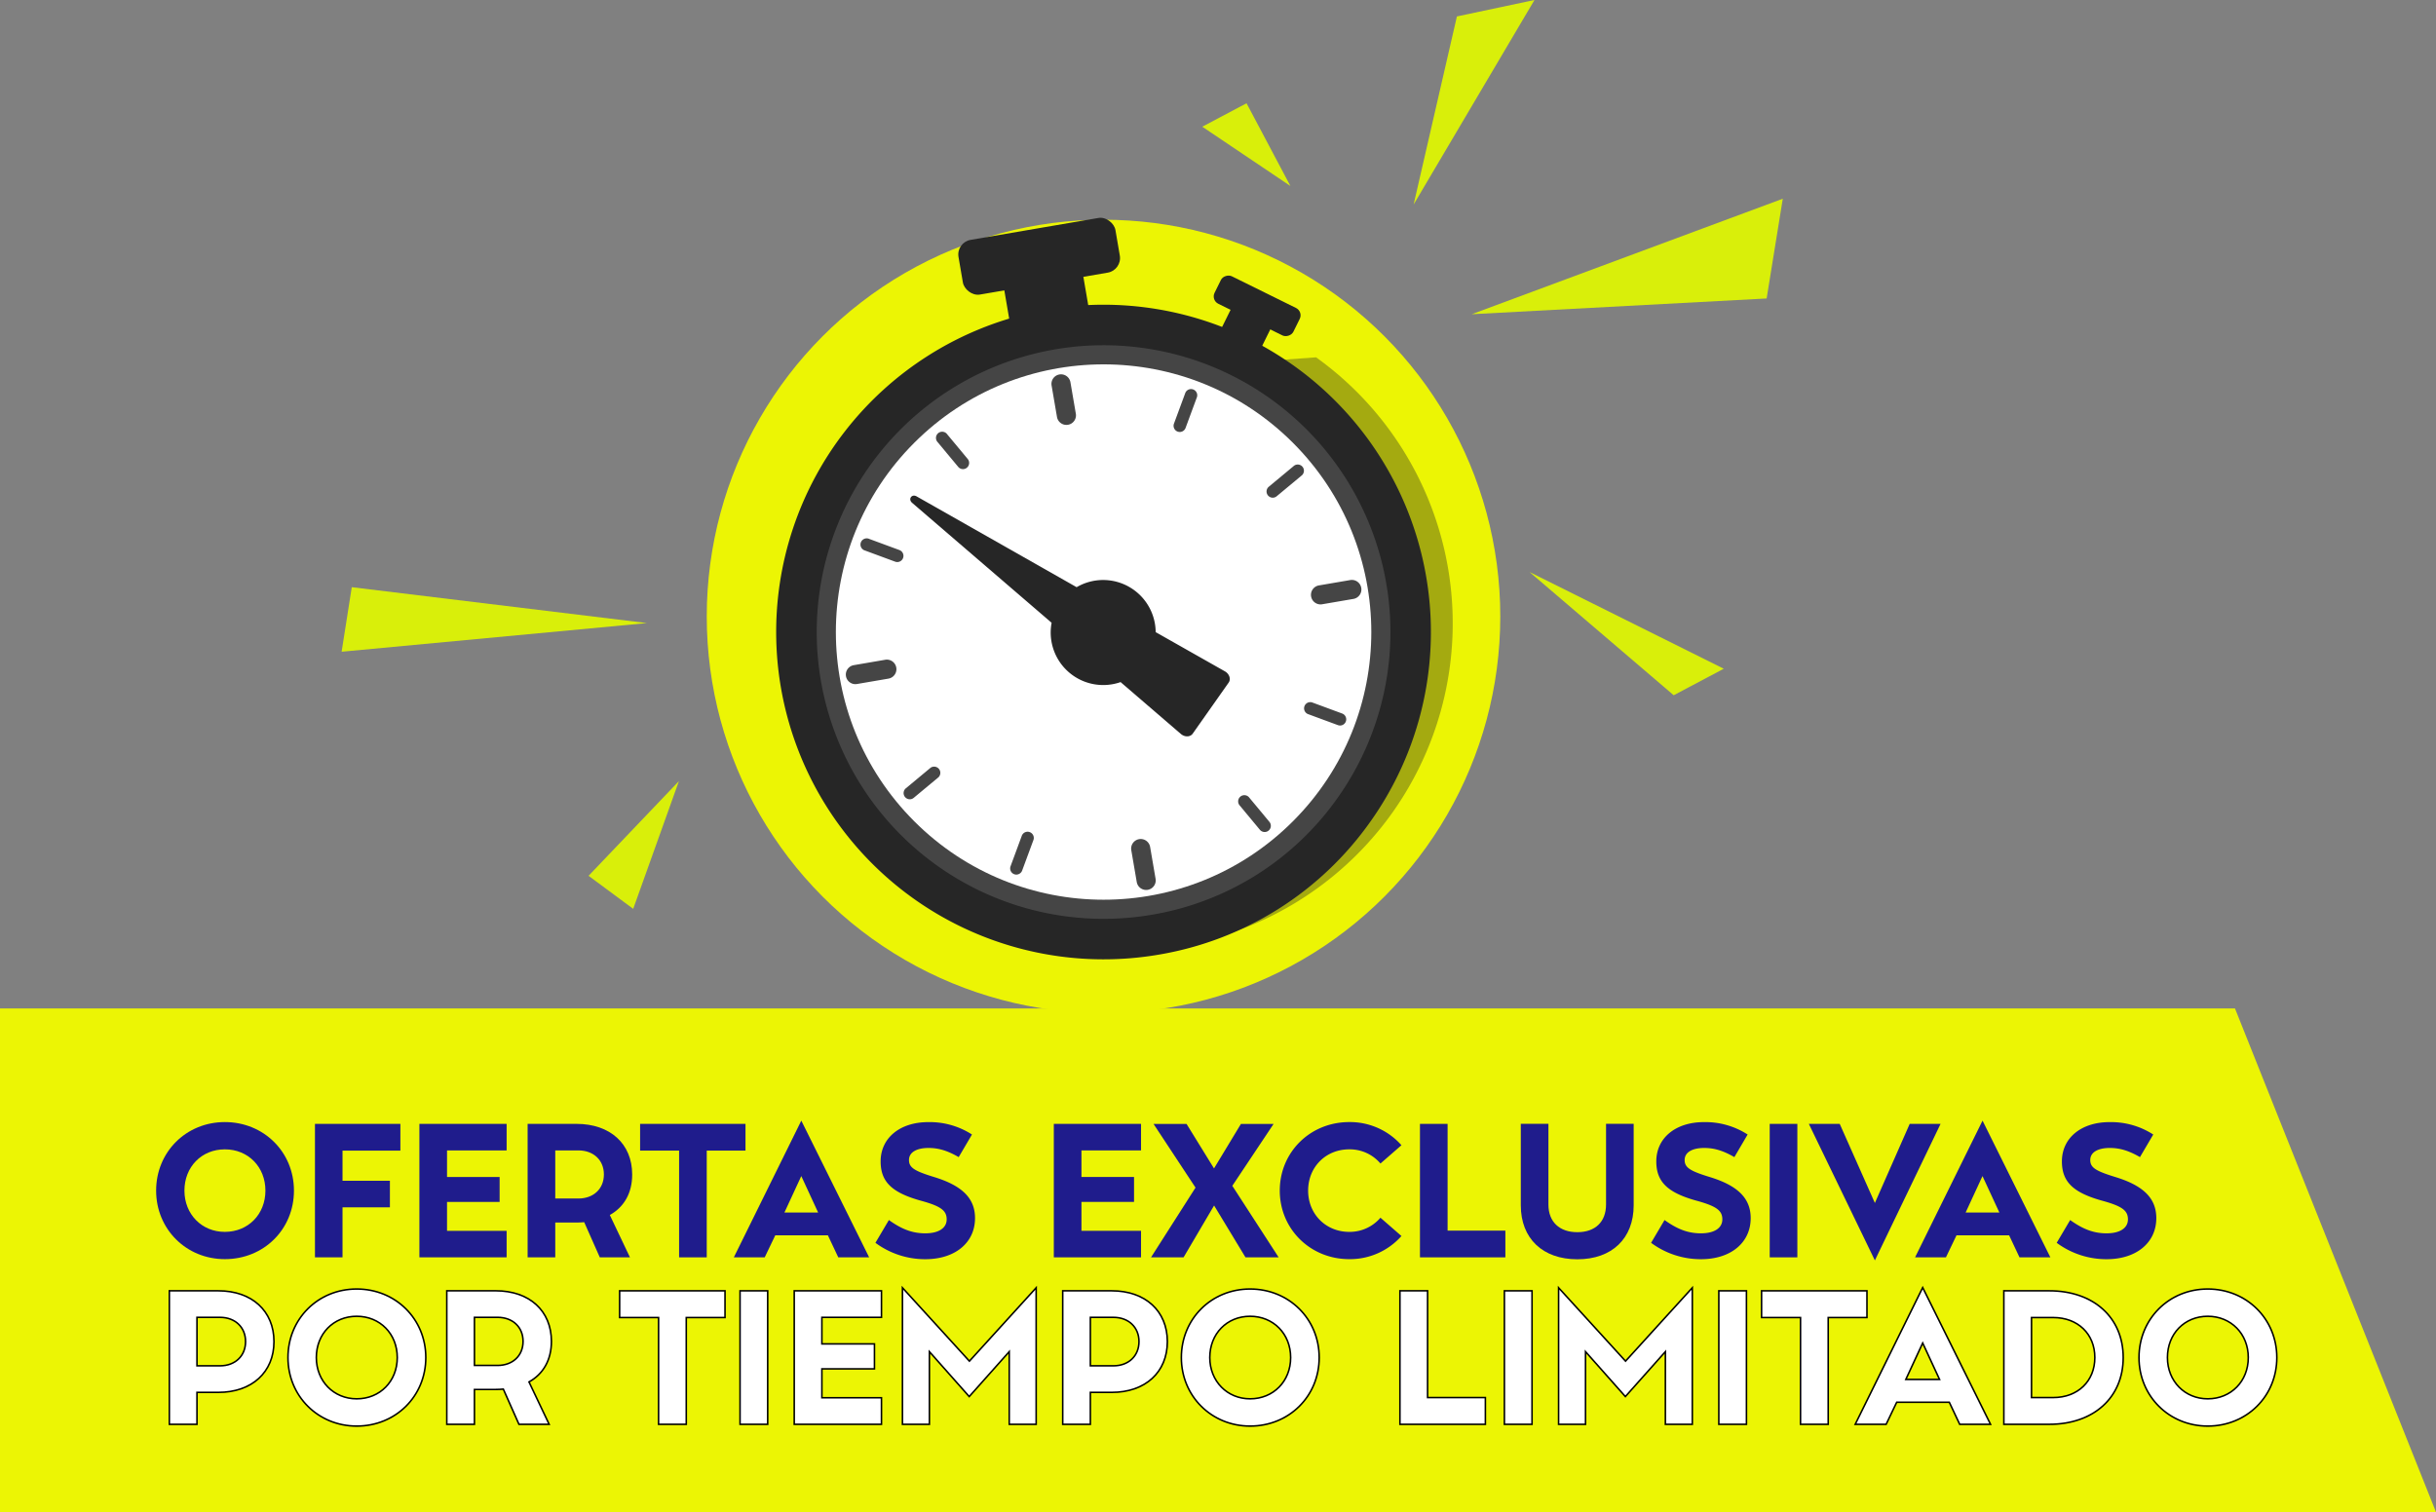 <svg xmlns="http://www.w3.org/2000/svg" viewBox="0 0 1571.73 975.8"><rect x="0" y="0" width="1571.73" height="975.8" fill="#808080" stroke="none"/><defs><style>.cls-1{isolation:isolate;}.cls-2{fill:#ecf504;}.cls-3,.cls-4{fill:#262626;}.cls-3{opacity:0.36;mix-blend-mode:multiply;}.cls-5{fill:#454545;}.cls-6,.cls-9{fill:#fff;}.cls-7{fill:#d9ef0a;}.cls-8{fill:#1f1c8c;}.cls-9{stroke:#000;stroke-miterlimit:10;}</style></defs><g class="cls-1"><g id="oferta_exclusiva" data-name="oferta exclusiva"><polygon class="cls-2" points="1571.73 975.8 0 975.8 0 650.8 1442.04 650.8 1571.73 975.8"/><circle class="cls-2" cx="712" cy="397.8" r="256"/><path class="cls-3" d="M1470.53,1131.41a211.21,211.21,0,1,1-319.2-273.92l269.81-19.7a211.18,211.18,0,0,1,49.39,293.62Z" transform="translate(-572 -607.2)"/><path class="cls-4" d="M1319.73,1223.24A211.22,211.22,0,1,1,1456.48,1137,209.78,209.78,0,0,1,1319.73,1223.24Z" transform="translate(-572 -607.2)"/><path class="cls-5" d="M1315.32,1197.49a185.08,185.08,0,1,1,119.83-75.55A183.91,183.91,0,0,1,1315.32,1197.49Z" transform="translate(-572 -607.2)"/><circle class="cls-6" cx="1284.04" cy="1015.07" r="172.74" transform="translate(-913.67 598.06) rotate(-45)"/><path class="cls-4" d="M1317.65,1015.13a33.89,33.89,0,0,0-51-29l-103.22-58.59c-3.18-1.8-5.69,1.77-2.92,4.15l90,77.4a33.89,33.89,0,0,0,44.5,38.28l38.89,33.46c2.49,2.14,6.05,2.06,7.62-.16l23.24-33c1.56-2.23.43-5.61-2.42-7.23Z" transform="translate(-572 -607.2)"/><path class="cls-5" d="M1261.11,881.31a6.18,6.18,0,0,1-7.13-5l-3.5-20.43a6.17,6.17,0,0,1,12.16-2.09l3.51,20.43A6.18,6.18,0,0,1,1261.11,881.31Z" transform="translate(-572 -607.2)"/><path class="cls-5" d="M1145.24,1045.13l-20.43,3.5a6.17,6.17,0,0,1-2.08-12.16l20.43-3.51a6.17,6.17,0,0,1,2.08,12.17Z" transform="translate(-572 -607.2)"/><path class="cls-5" d="M1312.56,1181.42a6.16,6.16,0,0,1-7.12-5l-3.5-20.43a6.17,6.17,0,1,1,12.16-2.08l3.5,20.43A6.16,6.16,0,0,1,1312.56,1181.42Z" transform="translate(-572 -607.2)"/><path class="cls-5" d="M1445.36,993.67l-20.44,3.5a6.17,6.17,0,0,1-2.08-12.16l20.43-3.5a6.17,6.17,0,0,1,2.09,12.16Z" transform="translate(-572 -607.2)"/><path class="cls-5" d="M1194,909.88a4,4,0,0,1-3.74-1.38L1177,892.56a4,4,0,1,1,6.14-5.1l13.25,15.94a4,4,0,0,1-2.4,6.48Z" transform="translate(-572 -607.2)"/><path class="cls-5" d="M1151.62,969.85a4.06,4.06,0,0,1-2.06-.19l-19.44-7.19a4,4,0,1,1,2.76-7.48l19.45,7.18a4,4,0,0,1-.71,7.68Z" transform="translate(-572 -607.2)"/><path class="cls-5" d="M1159.66,1122.94a4,4,0,0,1-3.23-7l15.94-13.25a4,4,0,0,1,5.1,6.14l-15.94,13.25A4,4,0,0,1,1159.66,1122.94Z" transform="translate(-572 -607.2)"/><path class="cls-5" d="M1228.37,1171.54a3.82,3.82,0,0,1-2-.19,4,4,0,0,1-2.36-5.12l7.18-19.45a4,4,0,1,1,7.49,2.77l-7.18,19.44A4,4,0,0,1,1228.37,1171.54Z" transform="translate(-572 -607.2)"/><path class="cls-5" d="M1388.65,1144.06a4,4,0,0,1-3.75-1.38l-13.24-15.94a4,4,0,0,1,6.14-5.11l13.25,15.95a4,4,0,0,1-2.4,6.48Z" transform="translate(-572 -607.2)"/><path class="cls-5" d="M1437.25,1075.34a3.91,3.91,0,0,1-2-.19l-19.45-7.18a4,4,0,0,1,2.77-7.49l19.44,7.18a4,4,0,0,1-.71,7.68Z" transform="translate(-572 -607.2)"/><path class="cls-5" d="M1393.84,928.32a4,4,0,0,1-3.23-7l15.94-13.25a4,4,0,1,1,5.1,6.14l-15.94,13.25A4,4,0,0,1,1393.84,928.32Z" transform="translate(-572 -607.2)"/><path class="cls-5" d="M1333.87,885.91a4.07,4.07,0,0,1-2.06-.19,4,4,0,0,1-2.36-5.13l7.18-19.44a4,4,0,1,1,7.49,2.76l-7.18,19.45A4,4,0,0,1,1333.87,885.91Z" transform="translate(-572 -607.2)"/><rect class="cls-4" x="1221.28" y="784.61" width="51.74" height="30.57" transform="translate(-689.24 -384.95) rotate(-9.73)"/><rect class="cls-4" x="1191.1" y="754.7" width="102.73" height="35.8" rx="9.54" transform="translate(-684.69 -386.13) rotate(-9.73)"/><rect class="cls-4" x="1362.09" y="809.88" width="28.57" height="16.88" transform="translate(-67.63 -1131.89) rotate(26.27)"/><rect class="cls-4" x="1373.26" y="776.24" width="19.77" height="56.72" rx="5.27" transform="translate(-522.56 1081.55) rotate(-63.73)"/><polygon class="cls-7" points="1150.27 128.24 1139.85 192.61 949.59 202.77 1150.27 128.24"/><polygon class="cls-7" points="990.06 0 940.01 10.61 912.08 131.99 990.06 0"/><polygon class="cls-7" points="804.28 66.64 775.72 81.77 832.58 120.03 804.28 66.64"/><polygon class="cls-7" points="417.39 402.08 226.97 378.93 220.42 420.58 417.39 402.08"/><polygon class="cls-7" points="438.04 504.07 379.75 565.18 408.55 586.5 438.04 504.07"/><polygon class="cls-7" points="1079.89 448.66 986.85 369.13 1112.18 431.55 1079.89 448.66"/><path class="cls-8" d="M672.73,1375.53c0-24.89,19.34-44.23,44.35-44.23s44.58,19.22,44.58,44.23-19.45,44.23-44.58,44.23C692.18,1419.76,672.73,1400.43,672.73,1375.53Zm70.52,0c0-15.28-11.12-26.63-26.17-26.63S691,1360.25,691,1375.53s11.23,26.63,26.05,26.63C732.13,1402.16,743.25,1390.81,743.25,1375.53Z" transform="translate(-572 -607.2)"/><path class="cls-8" d="M830.33,1349.71H793v19.45h30.57v17.14H793v32.3H775.21v-86.14h55.12Z" transform="translate(-572 -607.2)"/><path class="cls-8" d="M898.88,1349.59H860.43v17.14h33.93v16.09H860.43v18.65h38.45v17.13H842.6v-86.14h56.28Z" transform="translate(-572 -607.2)"/><path class="cls-8" d="M965.46,1391.28l13,27.32H959l-10.07-22.69c-1.62.11-3.24.23-4.86.23H930.26v22.46H912.43v-86.14H944c21.65,0,35.89,12.85,35.89,32.65C979.93,1377.15,974.6,1386.18,965.46,1391.28Zm-35.2-10.65h14.93c9.73,0,16.45-6.26,16.45-15.52s-6.72-15.52-16.45-15.52H930.26Z" transform="translate(-572 -607.2)"/><path class="cls-8" d="M1010.16,1418.6v-68.89H985v-17.25h68v17.25h-25v68.89Z" transform="translate(-572 -607.2)"/><path class="cls-8" d="M1112.86,1418.6l-6.71-14.24h-33.93l-6.83,14.24h-19.92l43.54-88.23,43.77,88.23Zm-13-28.94L1089,1366.15l-10.88,23.51Z" transform="translate(-572 -607.2)"/><path class="cls-8" d="M1136.83,1409.22l8.69-14.7c8.57,6.14,15.4,8.57,23.5,8.57,8.57,0,13.78-3.36,13.78-9s-3.7-8.46-16.21-11.93c-19.1-5.21-26.4-12.27-26.4-25.47,0-15.17,12.51-25.36,30.69-25.36a50.18,50.18,0,0,1,28.25,8l-8.57,14.59c-7.18-4.17-13-5.91-19.45-5.91-7.87,0-12.62,2.9-12.62,7.76s3.36,7.06,16.21,11c18.18,5.56,26.4,13.78,26.4,26.52,0,15.86-12.85,26.51-32.08,26.51A53.85,53.85,0,0,1,1136.83,1409.22Z" transform="translate(-572 -607.2)"/><path class="cls-8" d="M1308.21,1349.59h-38.45v17.14h33.93v16.09h-33.93v18.65h38.45v17.13h-56.28v-86.14h56.28Z" transform="translate(-572 -607.2)"/><path class="cls-8" d="M1397,1418.6H1375.6l-20.26-33.46-19.69,33.46h-21l28.71-45-27.09-41.1h21.3l17.72,28.71,17.37-28.71h21.07l-26.63,39.94Z" transform="translate(-572 -607.2)"/><path class="cls-8" d="M1397.72,1375.53c0-24.89,19.69-44.23,44.81-44.23a44.32,44.32,0,0,1,33.7,14.94l-13.55,11.81a25.92,25.92,0,0,0-20.15-9.15c-15.17,0-26.51,11.46-26.51,26.63s11.46,26.63,26.51,26.63a26.11,26.11,0,0,0,20.15-9.14l13.55,11.81a44.35,44.35,0,0,1-33.7,14.93C1417.41,1419.76,1397.72,1400.31,1397.72,1375.53Z" transform="translate(-572 -607.2)"/><path class="cls-8" d="M1506,1401.35h37.28v17.25h-55.11v-86.14H1506Z" transform="translate(-572 -607.2)"/><path class="cls-8" d="M1553.23,1385v-52.57h17.83v52.1c0,11.12,7.07,17.83,18.65,17.83s18.52-6.71,18.52-17.83v-52.1h17.83V1385c0,21.42-14,34.85-36.35,34.85S1553.23,1406.45,1553.23,1385Z" transform="translate(-572 -607.2)"/><path class="cls-8" d="M1637.3,1409.22l8.68-14.7c8.57,6.14,15.4,8.57,23.51,8.57,8.57,0,13.78-3.36,13.78-9s-3.71-8.46-16.21-11.93c-19.11-5.21-26.4-12.27-26.4-25.47,0-15.17,12.5-25.36,30.68-25.36a50.18,50.18,0,0,1,28.25,8l-8.56,14.59c-7.18-4.17-13-5.91-19.46-5.91-7.87,0-12.62,2.9-12.62,7.76s3.36,7.06,16.21,11c18.18,5.56,26.4,13.78,26.4,26.52,0,15.86-12.85,26.51-32.07,26.51A53.82,53.82,0,0,1,1637.3,1409.22Z" transform="translate(-572 -607.2)"/><path class="cls-8" d="M1713.84,1418.6v-86.14h17.83v86.14Z" transform="translate(-572 -607.2)"/><path class="cls-8" d="M1804.16,1332.46h19.91l-42.38,88.11-42.61-88.11H1759l22.69,51.06Z" transform="translate(-572 -607.2)"/><path class="cls-8" d="M1875,1418.6l-6.71-14.24h-33.93l-6.83,14.24h-19.92l43.54-88.23,43.77,88.23Zm-13-28.94-10.88-23.51-10.88,23.51Z" transform="translate(-572 -607.2)"/><path class="cls-8" d="M1899,1409.22l8.69-14.7c8.57,6.14,15.4,8.57,23.5,8.57,8.57,0,13.78-3.36,13.78-9s-3.7-8.46-16.21-11.93c-19.1-5.21-26.4-12.27-26.4-25.47,0-15.17,12.51-25.36,30.69-25.36a50.18,50.18,0,0,1,28.25,8l-8.57,14.59c-7.18-4.17-13-5.91-19.45-5.91-7.88,0-12.62,2.9-12.62,7.76s3.35,7.06,16.21,11c18.18,5.56,26.4,13.78,26.4,26.52,0,15.86-12.86,26.51-32.08,26.51A53.85,53.85,0,0,1,1899,1409.22Z" transform="translate(-572 -607.2)"/><path class="cls-9" d="M681.26,1526.34v-86.15h31.61c21.65,0,35.9,13,35.9,32.77s-14.25,32.77-35.9,32.77H699.09v20.61Zm17.83-37.75H714c9.72,0,16.44-6.37,16.44-15.63s-6.72-15.64-16.44-15.64H699.09Z" transform="translate(-572 -607.2)"/><path class="cls-9" d="M757.8,1483.26c0-24.89,19.34-44.23,44.35-44.23s44.58,19.22,44.58,44.23-19.46,44.23-44.58,44.23C777.25,1527.49,757.8,1508.16,757.8,1483.26Zm70.52,0c0-15.28-11.12-26.63-26.17-26.63s-26.06,11.35-26.06,26.63,11.24,26.63,26.06,26.63C817.2,1509.89,828.32,1498.55,828.32,1483.26Z" transform="translate(-572 -607.2)"/><path class="cls-9" d="M913.31,1499l13,27.33H906.83l-10.08-22.7c-1.62.12-3.24.23-4.86.23H878.11v22.47H860.28v-86.15h31.61c21.65,0,35.89,12.85,35.89,32.65C927.78,1484.88,922.46,1493.91,913.31,1499Zm-35.2-10.65h14.94c9.72,0,16.44-6.26,16.44-15.52s-6.72-15.52-16.44-15.52H878.11Z" transform="translate(-572 -607.2)"/><path class="cls-9" d="M996.91,1526.34v-68.9H971.79v-17.25h68v17.25h-25v68.9Z" transform="translate(-572 -607.2)"/><path class="cls-9" d="M1049.49,1526.34v-86.15h17.83v86.15Z" transform="translate(-572 -607.2)"/><path class="cls-9" d="M1140.73,1457.32h-38.44v17.14h33.92v16.1h-33.92v18.64h38.44v17.14h-56.28v-86.15h56.28Z" transform="translate(-572 -607.2)"/><path class="cls-9" d="M1154.28,1526.34v-88.12l43.19,47.36,43.07-47.36v88.12h-17.37v-46.9l-25.82,29-25.7-29v46.9Z" transform="translate(-572 -607.2)"/><path class="cls-9" d="M1257.68,1526.34v-86.15h31.61c21.66,0,35.9,13,35.9,32.77s-14.24,32.77-35.9,32.77h-13.78v20.61Zm17.83-37.75h14.94c9.73,0,16.44-6.37,16.44-15.63s-6.71-15.64-16.44-15.64h-14.94Z" transform="translate(-572 -607.2)"/><path class="cls-9" d="M1334.22,1483.26c0-24.89,19.34-44.23,44.35-44.23s44.58,19.22,44.58,44.23-19.45,44.23-44.58,44.23C1353.68,1527.49,1334.22,1508.16,1334.22,1483.26Zm70.52,0c0-15.28-11.12-26.63-26.17-26.63s-26,11.35-26,26.63,11.23,26.63,26,26.63C1393.62,1509.89,1404.74,1498.55,1404.74,1483.26Z" transform="translate(-572 -607.2)"/><path class="cls-9" d="M1493.09,1509.08h37.29v17.26h-55.12v-86.15h17.83Z" transform="translate(-572 -607.2)"/><path class="cls-9" d="M1542.65,1526.34v-86.15h17.83v86.15Z" transform="translate(-572 -607.2)"/><path class="cls-9" d="M1577.62,1526.34v-88.12l43.19,47.36,43.08-47.36v88.12h-17.37v-46.9l-25.82,29-25.71-29v46.9Z" transform="translate(-572 -607.2)"/><path class="cls-9" d="M1681,1526.34v-86.15h17.83v86.15Z" transform="translate(-572 -607.2)"/><path class="cls-9" d="M1733.71,1526.34v-68.9h-25.13v-17.25h68v17.25h-25v68.9Z" transform="translate(-572 -607.2)"/><path class="cls-9" d="M1836.42,1526.34l-6.72-14.25h-33.92l-6.83,14.25H1769l43.54-88.24,43.77,88.24Zm-13-28.95-10.88-23.51-10.89,23.51Z" transform="translate(-572 -607.2)"/><path class="cls-9" d="M1894.2,1440.19c28.6,0,47.71,17.25,47.71,43.07s-19.11,43.08-47.71,43.08h-29.29v-86.15Zm2.55,68.89c15.86,0,26.86-10.53,26.86-25.82s-11-25.82-26.86-25.82h-14v51.64Z" transform="translate(-572 -607.2)"/><path class="cls-9" d="M1952.1,1483.26c0-24.89,19.34-44.23,44.35-44.23s44.58,19.22,44.58,44.23-19.46,44.23-44.58,44.23C1971.55,1527.49,1952.1,1508.16,1952.1,1483.26Zm70.52,0c0-15.28-11.12-26.63-26.17-26.63s-26,11.35-26,26.63,11.23,26.63,26,26.63C2011.5,1509.89,2022.62,1498.55,2022.62,1483.26Z" transform="translate(-572 -607.2)"/></g></g></svg>